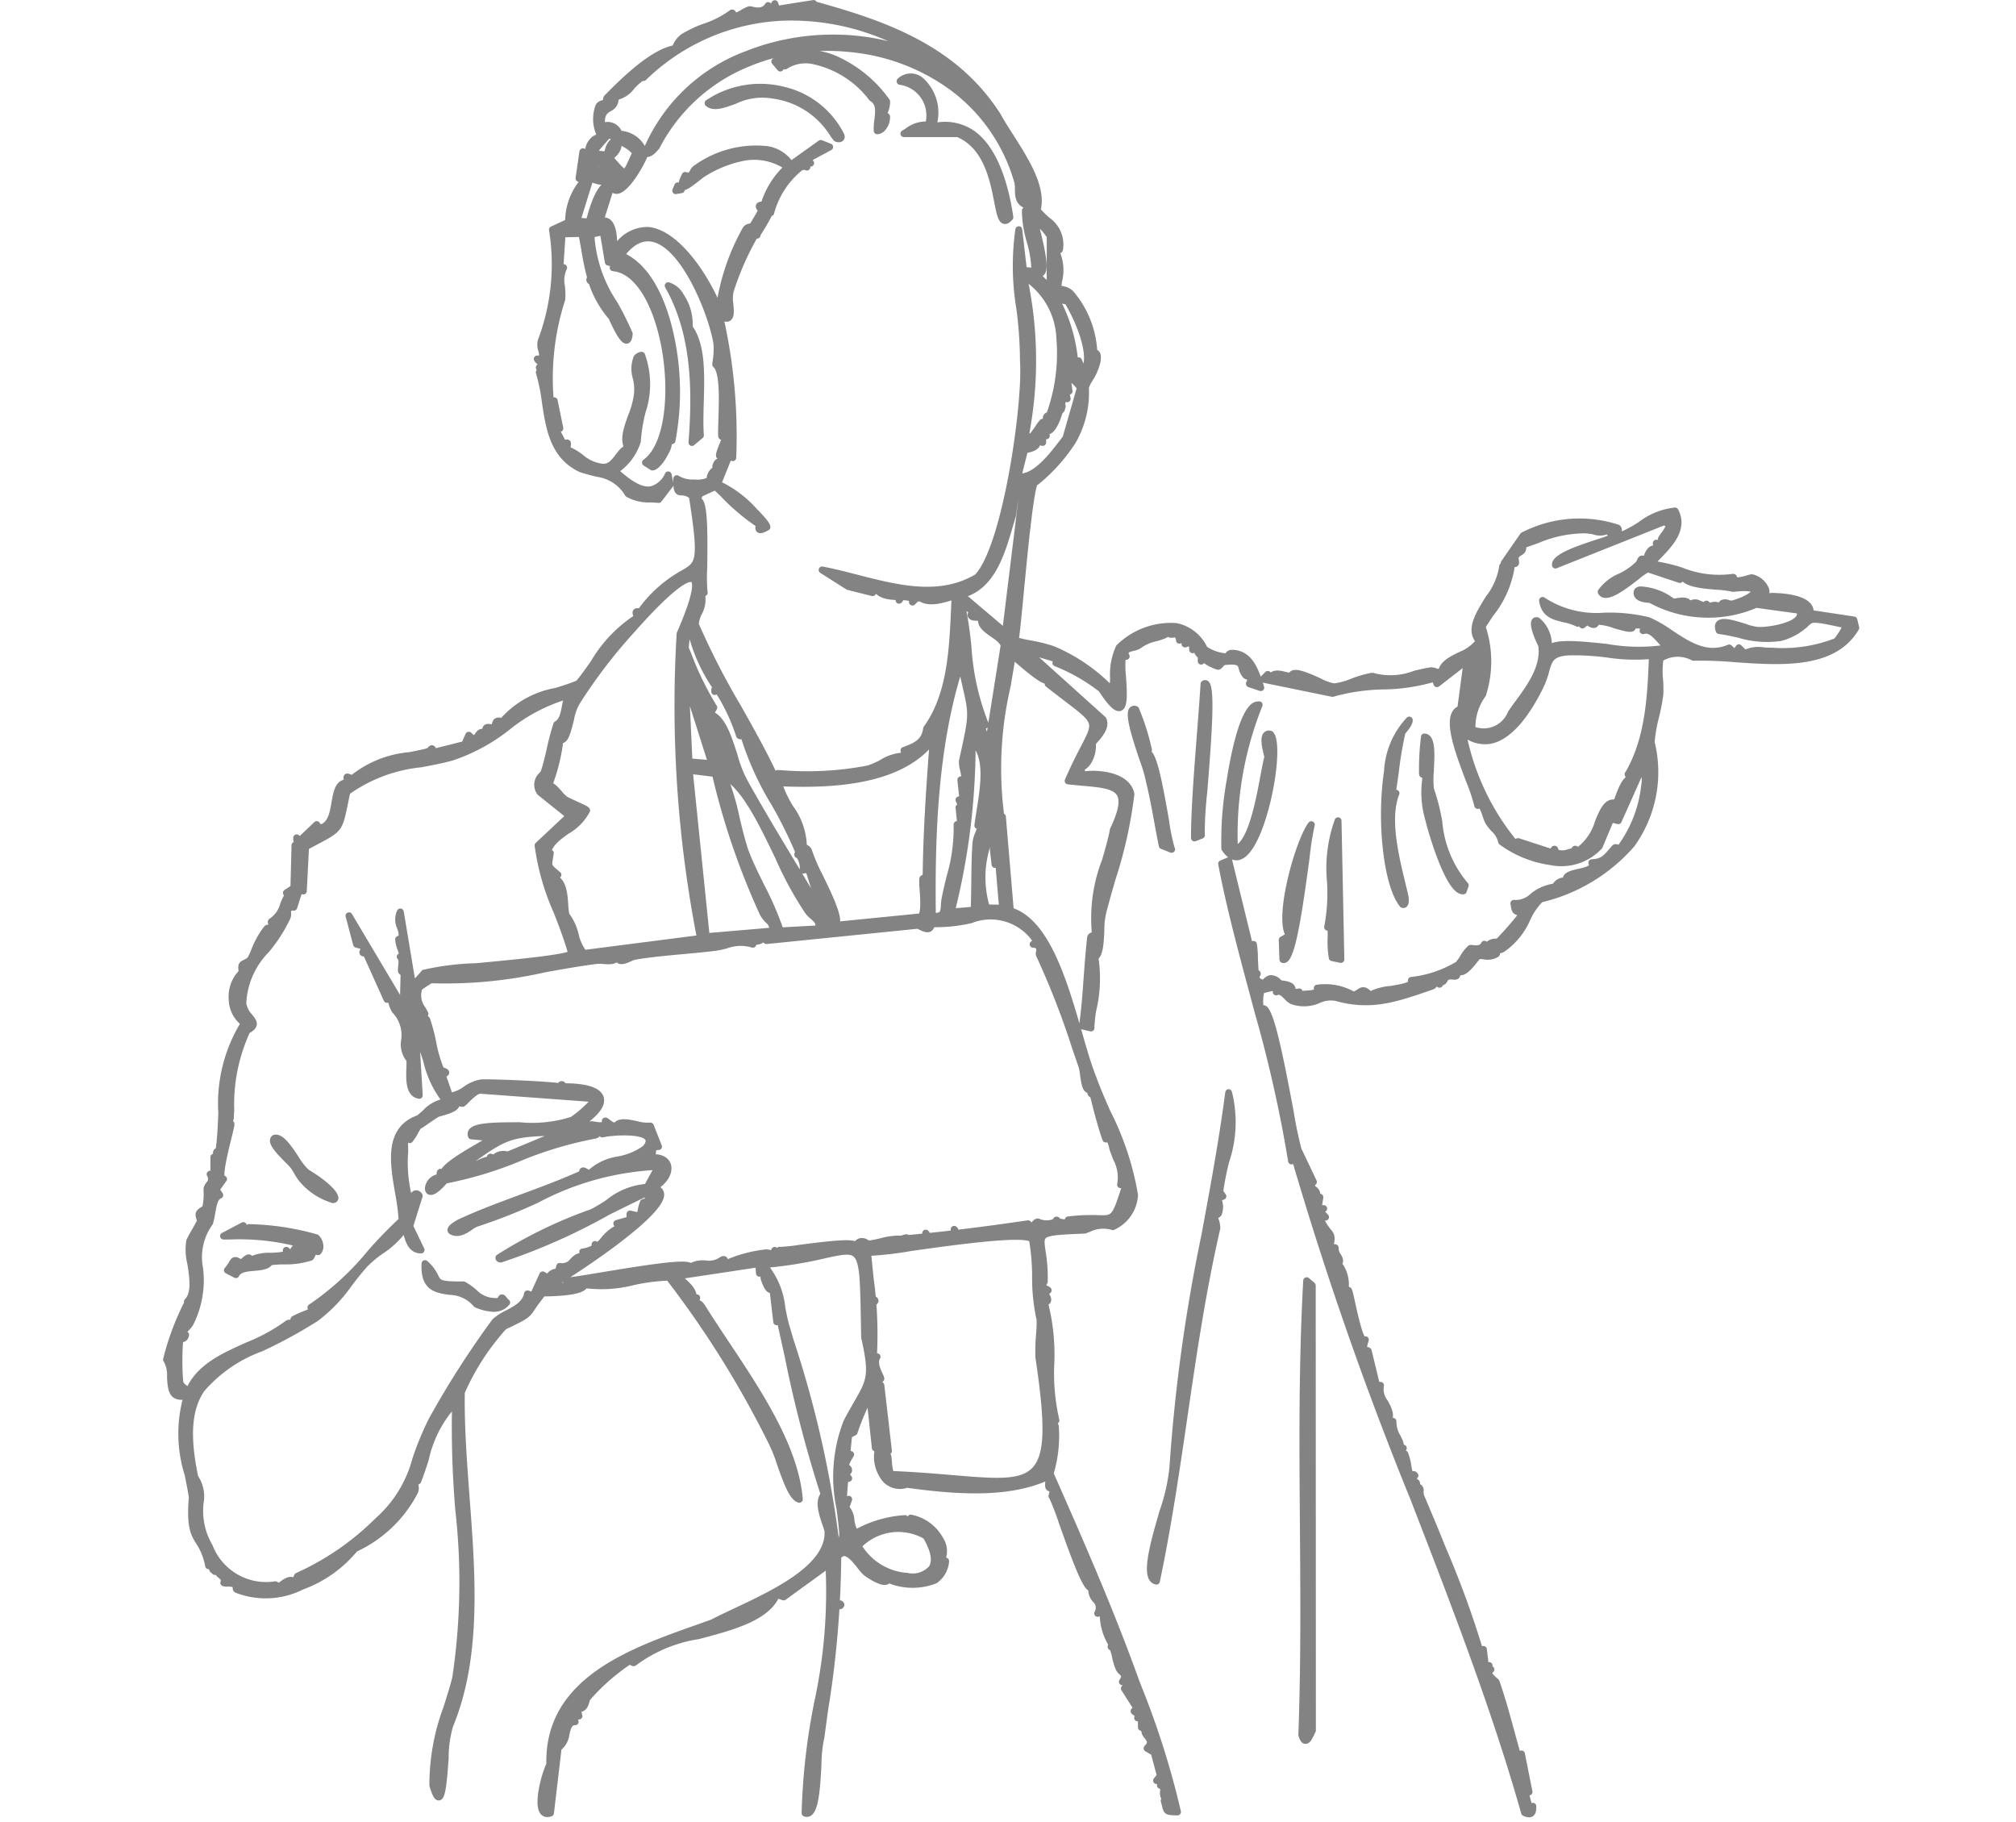 <svg xmlns="http://www.w3.org/2000/svg" width="102" height="92.15" viewBox="0 0 102 92.15">
  <g id="icon" transform="translate(0 0.15)">
    <rect id="長方形_100406" data-name="長方形 100406" width="102" height="92" transform="translate(0 0)" fill="rgba(255,255,255,0)"/>
    <path id="パス_57705" data-name="パス 57705" d="M38.41,62.326v-.1a.025.025,0,0,1,.04-.019c.025.02.047.04.047.067s-.022.047-.047.067a.025.025,0,0,1-.015.005l-.011,0a.025.025,0,0,1-.014-.022M58.746,46.749a.026.026,0,0,0,.008.018c.009.009.019.009.047.008.094,0,.115.011.116.022,0,.059.006.218.008.4a4.946,4.946,0,0,0,.058,1.109.025.025,0,0,0,.014.008l.44.094h.005a.025.025,0,0,0,.025-.025l-.143-7.018a.025.025,0,0,0-.047-.01,7.132,7.132,0,0,0-.387,3.1,8.995,8.995,0,0,1-.142,2.285.028.028,0,0,0,0,.006M6.413,58.818a3.2,3.2,0,0,1,.2.313,2.528,2.528,0,0,0,.343.487h0a3.33,3.33,0,0,0,1.486.938.174.174,0,0,0,.065-.011.1.1,0,0,0,.063-.087c.017-.216-.475-.739-1.446-1.32a3.205,3.205,0,0,1-.555-.711c-.344-.518-.735-1.1-1.071-1.028l-.007,0a.163.163,0,0,0-.082.124c-.029.247.419.7.747,1.026.11.11.2.205.253.265M56.449,47.39l.034.993a.025.025,0,0,0,.015.022.125.125,0,0,0,.052.011.134.134,0,0,0,.065-.018c.4-.223.744-2.561,1.091-5.145a15.612,15.612,0,0,1,.262-1.673l0,0a.025.025,0,0,0-.038-.032l0,0c-.642.838-1.734,4.719-1.122,5.628l-.345.192a.025.025,0,0,0-.013.022M52.375,33.314a.024.024,0,0,0,.015-.005c.025-.02.047-.04.047-.067s-.022-.047-.047-.067a.025.025,0,0,0-.04.019v.1a.025.025,0,0,0,.014.022l.011,0M14.345,65.2a1.792,1.792,0,0,1,1.34.634.025.025,0,0,0,.011.009,2.387,2.387,0,0,0,.869.213.836.836,0,0,0,.69-.306.025.025,0,0,0-.009-.038.418.418,0,0,1-.116-.121c-.051-.067-.1-.126-.144-.113s-.061.059-.076.162a1.475,1.475,0,0,1-1.32-.445,3.365,3.365,0,0,0-.528-.373.034.034,0,0,0-.012,0c-1.21.01-1.256-.082-1.41-.389a2.093,2.093,0,0,0-.52-.684.025.025,0,0,0-.041.017C13.013,65,13.66,65.1,14.345,65.2m7.35-2.279.011,0a.024.024,0,0,0,.015-.005c.025-.02.047-.04.047-.067s-.022-.047-.047-.067a.025.025,0,0,0-.04.019v.1a.025.025,0,0,0,.014.022M6.6,42.35l.011,0a.025.025,0,0,0,.015-.005c.025-.02.047-.04.047-.067s-.022-.047-.047-.067a.025.025,0,0,0-.04.019v.1a.025.025,0,0,0,.014.022M34.124,80.96a.025.025,0,0,0-.04.019v.1a.025.025,0,0,0,.014.022l.011,0a.024.024,0,0,0,.015-.005c.025-.02.047-.04.047-.067s-.022-.047-.047-.067M2.449,79.183a.45.45,0,0,1-.05-.045.025.025,0,0,0-.033,0,.084.084,0,0,0-.041.065c0,.046.044.082.087.116a.365.365,0,0,1,.048.043.025.025,0,0,0,.032,0,.082.082,0,0,0,.043-.063c0-.045-.043-.081-.086-.117m60.684-4.765a.025.025,0,0,0-.015.023v.1a.025.025,0,0,0,.015.023l.009,0a.025.025,0,0,0,.017-.007l.048-.048a.025.025,0,0,0,0-.035l-.048-.048a.025.025,0,0,0-.027-.005M35.854,65.576a.024.024,0,0,0-.026,0,.025.025,0,0,0-.014.022v.1a.025.025,0,0,0,.014.022l.011,0a.024.024,0,0,0,.015-.005c.025-.02.047-.04.047-.067s-.022-.047-.047-.067M64,38.819a4.607,4.607,0,0,0,0,.954,9.878,9.878,0,0,1,.425,1.666,5.638,5.638,0,0,0,1.327,3.176.025.025,0,0,1,.007.022v0l-.1.286a.025.025,0,0,1-.021.017h-.023c-.751,0-1.652-3.19-1.755-3.65a4.758,4.758,0,0,1-.124-2.195s0-.006,0-.006-.044-.015-.068-.019c-.05-.007-.119-.018-.121-.078a13.074,13.074,0,0,1,.1-1.881.025.025,0,0,1,.017-.007.251.251,0,0,1,.184.084c.223.241.183.976.147,1.624m-.183-.03a.033.033,0,0,0-.021.005c-.014.012-.011.053-.008.09,0,.018,0,.036,0,.053h.043V38.79h-.016M62.555,36.9c.005-.009.031-.04.056-.07.117-.141.333-.4.316-.56a.025.025,0,0,0-.038-.018,4.106,4.106,0,0,0-1.113,2.615c-.387,2.554-.019,5.769.772,6.746a.025.025,0,0,0,.01.007.132.132,0,0,0,.05.011.089.089,0,0,0,.061-.024c.1-.091.041-.422.04-.423-.046-.2-.1-.422-.155-.653-.338-1.395-.8-3.3-.3-4.549a.025.025,0,0,0-.023-.034h-.163c.06-.35.11-.721.163-1.113a18.58,18.58,0,0,1,.328-1.935M39.866,62.156l.011,0a.025.025,0,0,0,.015-.005c.025-.02.047-.04.047-.067s-.022-.047-.047-.067a.025.025,0,0,0-.04.019v.1a.025.025,0,0,0,.014.022M26.055,14.811a1.107,1.107,0,0,0-.644-.534.025.025,0,0,0-.025.036c1.4,2.468,1.39,5.388,1.2,7.918a.025.025,0,0,0,.013.024l.011,0a.025.025,0,0,0,.016-.006l.428-.359a.025.025,0,0,0,.009-.021c-.038-.507-.022-1.081-.005-1.688.04-1.424.081-2.9-.563-3.771a2.57,2.57,0,0,0-.441-1.6M54.082,42.778A17.551,17.551,0,0,1,55.33,35.51a.025.025,0,0,0-.02-.033.46.46,0,0,0-.379.176c-.561.595-.935,2.525-1.108,3.622a17.2,17.2,0,0,0-.278,3.491.024.024,0,0,0,0,.01c.193.292.4.44.608.44l.05,0c.476-.052.868-.831,1.114-1.476.664-1.742.981-4.324.584-4.764a.025.025,0,0,0-.012-.007.224.224,0,0,0-.229.037c-.174.168-.041.707.03,1,.016.064.032.131.032.139-.059.206-.124.555-.2.959-.245,1.31-.652,3.493-1.444,3.68m-1.456-8.372a.1.1,0,0,0-.12.018.025.025,0,0,0-.01.018c-.042.71-.11,1.587-.182,2.515-.144,1.856-.308,3.96-.3,5.274a.024.024,0,0,0,.025.024l.009,0,.354-.142a.025.025,0,0,0,.005-.043,20.249,20.249,0,0,1,.129-2.177c.236-2.9.405-5.312.089-5.487M49.183,85.136A42.741,42.741,0,0,1,51.2,91.5a.024.024,0,0,1-.005.021.022.022,0,0,1-.02.009l-.1,0c-.444-.019-.454-.025-.537-.359-.015-.061-.034-.138-.06-.227a.025.025,0,0,1,.024-.031h.114a.441.441,0,0,1-.17-.446c.011-.126.019-.217-.147-.286a.025.025,0,0,1-.012-.035c.037-.066.1-.176.088-.195s-.077-.009-.138-.006l-.118,0a.025.025,0,0,1-.023-.014.024.024,0,0,1,0-.026l.187-.23-.31-1.164-.351-.205a.025.025,0,0,1,0-.039c.257-.243.146-.4.019-.574a.473.473,0,0,1-.1-.563l-.178.119a.025.025,0,0,1-.038-.02l0-.537-.155.08a.025.025,0,0,1-.035-.028.215.215,0,0,0-.12-.271c-.036-.023-.064-.041-.06-.071s.042-.055.165-.1l-.653-1.03a.025.025,0,0,1,0-.03l.249-.254-.333-.043a.025.025,0,0,1-.017-.038c.178-.275.1-.349-.016-.462a.607.607,0,0,1-.178-.25,2.749,2.749,0,0,1-.153-.519,2.837,2.837,0,0,0-.133-.468l-.011,0c-.038-.013-.084-.028-.083-.065s.024-.043.077-.061a2.942,2.942,0,0,1-.478-1.679l-.247.082a.025.025,0,0,1-.03-.034.531.531,0,0,0-.091-.663.781.781,0,0,1-.211-.6.077.077,0,0,1-.031,0c-.259-.015-.811-1.5-1.451-3.3a13.152,13.152,0,0,0-.511-1.335.025.025,0,0,1-.019-.031l.092-.379c-.115.018-.185.009-.226-.028s-.046-.131-.036-.236a.867.867,0,0,0-.011-.31c-2.011.924-4.618.733-7.138.388a1.026,1.026,0,0,1-1.075-.238,1.8,1.8,0,0,1-.366-1.676l-.141.072a.025.025,0,0,1-.036-.019l-.278-2.6c-.057.128-.115.258-.172.384a12.3,12.3,0,0,0-.576,1.428v0h0a1.222,1.222,0,0,1-.272.126l-.092.925.172.042a.025.025,0,0,1,.015.037,2.661,2.661,0,0,0-.282.564l.028.019c.061.04.162.107.155.2,0,.064-.062.123-.174.18l.173.214a.025.025,0,0,1-.013.039l-.182.05-.082,1.089.246-.125a.025.025,0,0,1,.034.03l-.148.413a.994.994,0,0,1,.263.628,1.637,1.637,0,0,0,.207.647,5.846,5.846,0,0,1,2.5-.744c.022,0,.031.024.049.071s.052.13.085.13h0c.016,0,.061-.021.134-.209a.024.024,0,0,1,.025-.016,2.17,2.17,0,0,1,1.5,1.092,1.075,1.075,0,0,1,.11,1l.169.085a.025.025,0,0,1,.013.025,1.312,1.312,0,0,1-.553.983,3.126,3.126,0,0,1-2.387-.043.138.138,0,0,1-.083.1c-.242.1-.9-.329-1.052-.453a2.2,2.2,0,0,1-.264-.3c-.23-.293-.543-.694-.821-.694H34.3a.372.372,0,0,0-.288.2,50.5,50.5,0,0,1-.667,7.75q-.091.664-.18,1.326v.006a7.046,7.046,0,0,0-.154,1.434c-.057,1.042-.123,2.222-.463,2.441a.235.235,0,0,1-.224.017.025.025,0,0,1-.016-.023,32.794,32.794,0,0,1,.634-5.576,26.4,26.4,0,0,0,.573-6.972l-2.254,1.636a.025.025,0,0,1-.023,0l-.333-.117c-.5,1.162-2.261,1.629-3.969,2.08a7.284,7.284,0,0,0-3.248,1.358l-.007.005c-.027.014-.062,0-.109-.03s-.112-.06-.146-.04a10.4,10.4,0,0,0-2.1,1.852.436.436,0,0,0-.045.125c-.047.174-.124.462-.454.418l.088.346a.025.025,0,0,1-.024.031h-.255l.087.255a.025.025,0,0,1,0,.023.024.024,0,0,1-.021.01c-.289-.008-.358.266-.438.583a1.063,1.063,0,0,1-.4.729l-.387,3.283a.024.024,0,0,1-.016.02.514.514,0,0,1-.169.033.274.274,0,0,1-.221-.1c-.353-.425.127-2.064.323-2.414-.111-4.228,4.1-5.718,7.483-6.915.263-.093.52-.184.77-.275.33-.174.738-.366,1.169-.569,2.009-.945,4.759-2.24,4.65-4.051a3.227,3.227,0,0,0-.109-.35c-.16-.463-.4-1.159-.083-1.491a63.037,63.037,0,0,1-1.827-7.021c-.126-.571-.256-1.162-.386-1.735l-.158.039a.025.025,0,0,1-.03-.021l-.19-1.636a.125.125,0,0,1-.1.03c-.144-.024-.255-.325-.329-.524l-.012-.031a.27.27,0,0,1,.02-.208c.01-.023.021-.052.016-.059s-.06-.024-.245-.006A.025.025,0,0,1,30,64.25l-.036-.446-4.026.606a3.46,3.46,0,0,0,.263.263c.269.251.548.511.493.878l.146-.075a.025.025,0,0,1,.034.032c-.032.073-.068.162-.055.192.006.013.023.02.056.033a.465.465,0,0,1,.241.184c.374.6.793,1.234,1.238,1.9,1.642,2.463,3.5,5.254,3.713,7.871a.025.025,0,0,1-.03.026c-.366-.086-.679-.974-.982-1.832a7.483,7.483,0,0,0-.479-1.177,50.011,50.011,0,0,0-5.147-8.227,9.982,9.982,0,0,0-1.768.226,6.432,6.432,0,0,1-2.46.155c-.091.265-.806.406-2.127.421a8.85,8.85,0,0,0-.539.724c-.273.4-.278.411-1.427.964a12.184,12.184,0,0,0-2.141,3.306c-.029,1.712.109,3.546.242,5.32.3,3.97.606,8.076-.832,11.546v0l0,.005h0l0,0h0a5.784,5.784,0,0,0-.228,1.656c-.089,1.215-.157,1.954-.345,1.974-.067.007-.166-.056-.329-.614a.022.022,0,0,1,0-.006,11.15,11.15,0,0,1,.714-3.929c.148-.468.3-.951.438-1.474a32.544,32.544,0,0,0,.16-8.516,49.989,49.989,0,0,1-.163-5.4,5.954,5.954,0,0,0-1.476,2.821c-.129.4-.252.781-.391,1.121a.025.025,0,0,1-.029.015c-.08-.02-.11-.011-.121,0s-.008.09.008.163a.564.564,0,0,1,0,.332,6.454,6.454,0,0,1-3.047,2.92,6.268,6.268,0,0,1-2.693,1.907,4.071,4.071,0,0,1-3.3.163c-.071-.039-.056-.114-.044-.168s.013-.071,0-.081a.993.993,0,0,0-.429-.071.531.531,0,0,1-.192-.021.025.025,0,0,1-.011-.031c.066-.171-.017-.246-.132-.35a.623.623,0,0,1-.258-.569l-.349.088a.025.025,0,0,1-.03-.019,3.175,3.175,0,0,0-.475-1.2c-.264-.427-.472-.764-.351-2.279-.056-.371-.133-.747-.214-1.145a6.855,6.855,0,0,1-.041-3.988.625.625,0,0,1-.556,0C.244,70.3.22,69.887.2,69.491a1.552,1.552,0,0,0-.19-.853A.025.025,0,0,1,0,68.625a13.287,13.287,0,0,1,1.06-2.847c.005-.012.015-.015.036-.022a.333.333,0,0,0,.044-.017.286.286,0,0,0-.064-.023.025.025,0,0,1-.011-.041c.4-.4.273-1.209.161-1.921a2.844,2.844,0,0,1-.051-1.132,4.7,4.7,0,0,1,.243-.452c.13-.231.277-.491.31-.574-.15-.366-.1-.416.175-.586l.077-.048a3.322,3.322,0,0,0,.071-.856,1.249,1.249,0,0,1,0-.141.524.524,0,0,1,.1-.194.4.4,0,0,0,.058-.511.025.025,0,0,1,.032-.034l.155.08,0-.922a.025.025,0,0,1,.032-.023l.215.071c-.1-.139-.132-.234-.113-.3a.135.135,0,0,1,.1-.082.116.116,0,0,0,.029-.013c.084-.61.111-1.26.137-1.887A7.715,7.715,0,0,1,3.933,51.61a1.554,1.554,0,0,1-.61-1.2,1.742,1.742,0,0,1,.507-1.388c-.051-.352-.029-.384.147-.471a1.7,1.7,0,0,0,.259-.151,3.7,3.7,0,0,0,.214-.445A4.311,4.311,0,0,1,5.1,46.791a.024.024,0,0,1,.012-.006c.2-.033.252-.072.264-.1s-.011-.056-.034-.09-.06-.089-.033-.136a.025.025,0,0,1,.011-.01,1.461,1.461,0,0,0,.6-.838,2.328,2.328,0,0,1,.373-.671,1.522,1.522,0,0,1-.137.07c-.025.012-.047.022-.059.029A.025.025,0,0,1,6.071,45l.286-.192a.025.025,0,0,1,.038.022.069.069,0,0,1-.006.023q.026-.02.054-.038L6.5,42.609a.024.024,0,0,1,.008-.017l1.1-1.049a.025.025,0,0,1,.019-.007.025.025,0,0,1,.018.01l.132.175c.547-.121.648-.708.747-1.275.09-.52.175-1.011.621-1.026a.913.913,0,0,0-.008-.118c-.01-.094-.014-.144.008-.165s.09,0,.163.034a.361.361,0,0,0,.115.044,5.335,5.335,0,0,1,2.906-1.17c.315-.062.612-.12.888-.19a.318.318,0,0,0,.161-.108c.03-.033.054-.059.086-.05s.055.051.087.178l1.539-.386.205-.459a.024.024,0,0,1,.018-.014.025.025,0,0,1,.022.007c.116.115.2.168.27.162s.108-.07.154-.137c.077-.112.171-.249.394-.145-.01-.142,0-.214.039-.252s.1-.035.189-.027a1.183,1.183,0,0,0,.248,0c0-.157.03-.256.091-.3a.246.246,0,0,1,.224-.006.245.245,0,0,0,.065.014,4.661,4.661,0,0,1,2.7-1.533,11.511,11.511,0,0,0,1.15-.393c.253-.306.5-.655.763-1.026a6.871,6.871,0,0,1,2.214-2.316c-.077-.142-.1-.223-.069-.267s.084-.037.139-.032.09.007.107-.014a6.547,6.547,0,0,1,2.134-1.906c.826-.476.975-.561.458-3.89a.777.777,0,0,0-.506-.194c-.221-.012-.29-.047-.282-.7a.025.025,0,0,1,.043-.016,1.467,1.467,0,0,0,.859.207,1.462,1.462,0,0,0,.728-.1.343.343,0,0,0,.059-.143.606.606,0,0,1,.428-.486l-.132-.064a.025.025,0,0,1-.013-.03c.045-.139.092-.212.15-.229a.14.14,0,0,1,.126.046l.02.016c.032-.053.125-.35.072-.4-.013-.014-.056,0-.136.066a.025.025,0,0,1-.038-.008c-.031-.066.034-.244.145-.529a2.42,2.42,0,0,0,.135-.4.327.327,0,0,0-.06-.016c-.055-.012-.117-.025-.115-.072-.011-.207,0-.519.011-.882.032-1.014.076-2.4-.3-2.712a.024.024,0,0,1-.009-.016,1.131,1.131,0,0,1,.016-.167,3.748,3.748,0,0,0,.038-.92c-.224-1.4-1.573-4.873-3.171-5.264-.57-.139-1.118.134-1.629.812,1.578.679,2.254,2.878,2.517,4.134a13.292,13.292,0,0,1,.063,5.256.025.025,0,0,1-.03.018l-.137-.037a1.149,1.149,0,0,1-.156.583c-.189.385-.5.793-.693.786a.025.025,0,0,1-.013,0l-.352-.225a.025.025,0,0,1,0-.041c1.3-.928,1.451-4.209.777-6.69-.514-1.892-1.389-3.03-2.4-3.122a.025.025,0,0,1-.015-.042l.159-.158-.392-.084a.025.025,0,0,1-.019-.02L22.1,11.6l-.578.118A6.951,6.951,0,0,0,22.7,15.208a15.5,15.5,0,0,1,.76,1.521.025.025,0,0,1,0,.011c-.017.216-.065.327-.146.342-.157.028-.4-.335-.763-1.139l-.019-.043A5.128,5.128,0,0,1,21.49,14v.057a.025.025,0,0,1-.048.008.08.08,0,0,0-.01-.018c-.018-.027-.033-.059.017-.1a.025.025,0,0,1,.022-.006,13.887,13.887,0,0,1-.305-1.439c-.046-.261-.094-.531-.152-.821l-.951.022-.11,1.7.159-.039a.025.025,0,0,1,.027.037,1.477,1.477,0,0,0-.106.93,3.422,3.422,0,0,1,.017.649v.005a12.973,12.973,0,0,0-.579,5.155l.161-.044a.025.025,0,0,1,.031.019l.287,1.4a.025.025,0,0,1-.013.027l-.165.081.359.677c.1-.066.151-.083.183-.063s.028.073.019.137a.367.367,0,0,0,.013.214,2.77,2.77,0,0,1,.648.382,1.986,1.986,0,0,0,1.108.489c.354.021.564-.257.767-.524.15-.2.292-.385.48-.425-.254-.419-.043-1,.18-1.624a4.388,4.388,0,0,0,.3-1.113,2.49,2.49,0,0,0-.056-.782,1.6,1.6,0,0,1,.024-1.046.381.381,0,0,1,.263-.15.025.025,0,0,1,.026.015,4.359,4.359,0,0,1,.025,2.879,8.849,8.849,0,0,0-.24,1.48.027.027,0,0,1,0,.006A2.765,2.765,0,0,1,22.837,23.6v.16c.535.459,1.151.936,1.71.836a1.273,1.273,0,0,0,.838-.738.025.025,0,0,1,.046.007l.1.481a.025.025,0,0,1,0,.02l-.586.763a.024.024,0,0,1-.022.01c-.137-.014-.274-.02-.406-.025a2.154,2.154,0,0,1-1.149-.266l-.006-.005a2.106,2.106,0,0,0-1.5-1.017,8.192,8.192,0,0,1-.894-.245c-1.383-.662-1.6-2.051-1.8-3.393a9.767,9.767,0,0,0-.306-1.5.025.025,0,0,1,.03-.031.166.166,0,0,0,.164-.04.066.066,0,0,0,.017-.067c-.008-.02-.042-.07-.191-.086a.025.025,0,0,1-.013-.043c.04-.033.163-.135.159-.176,0-.016-.032-.032-.066-.05a.406.406,0,0,1-.2-.177.024.024,0,0,1,0-.025.026.026,0,0,1,.022-.011.248.248,0,0,0,.21-.055c.059-.071.025-.213-.011-.364a.836.836,0,0,1-.029-.461,10.952,10.952,0,0,0,.573-5.632.025.025,0,0,1,.007-.02l.007-.005.8-.371a3.192,3.192,0,0,1,.79-2.1l-.243-.08a.025.025,0,0,1-.017-.027l.194-1.345a.025.025,0,0,1,.032-.02l.251.084a.865.865,0,0,1,.261-.656.521.521,0,0,1,.384-.156,1.871,1.871,0,0,1-.116-1.559.331.331,0,0,1,.412-.125c.005-.007,0-.021-.011-.063a.249.249,0,0,1,.029-.26c.738-.744,2.269-2.288,3.434-2.484,0-.008.014-.031.024-.053a1.159,1.159,0,0,1,.411-.537,5.919,5.919,0,0,1,1.081-.507,4.968,4.968,0,0,0,1.365-.7.024.024,0,0,1,.013-.006c.059-.008.07.064.079.123a.213.213,0,0,0,.018.071,1.715,1.715,0,0,0,.45-.2,1.86,1.86,0,0,1,.335-.161.3.3,0,0,1,.107.016c.2.046.608.142.82-.214a.025.025,0,0,1,.038,0l.167.166.13-.257a.025.025,0,0,1,.045,0l.089.269L32.759,0a.024.024,0,0,1,.021.007.025.025,0,0,1,.007.021l-.036.211L32.89.1a.024.024,0,0,1,.024-.006c3.451.961,7,2.185,9.18,5.6.169.311.391.657.625,1.024C43.506,7.953,44.4,9.35,44.1,10.484a5.163,5.163,0,0,0,.507.5,1.5,1.5,0,0,1,.626,1.473c0,.056-.069.073-.128.088a.345.345,0,0,0-.059.018,2.255,2.255,0,0,1,.137,1.518c-.017.138-.032.268-.04.383a.824.824,0,0,1,.647.218,4.938,4.938,0,0,1,1.178,2.972.111.111,0,0,0,.028.011c.1.029.193.091.138.458a2.89,2.89,0,0,1-.392.915,1.959,1.959,0,0,0-.2.4,4.953,4.953,0,0,1-.649,2.732,8.834,8.834,0,0,1-1.848,2.063.024.024,0,0,1-.019.006.025.025,0,0,1-.017-.01c-.007-.009-.012-.011-.012-.011-.051.014-.168.286-.369,1.952q-.019.155-.038.319l0,0a.025.025,0,0,1,0,.035l-.007.007c-.12,1.049-.24,2.3-.338,3.323-.16,1.675-.219,2.242-.263,2.369a6.861,6.861,0,0,0,.711.164,7.9,7.9,0,0,1,1.186.293,8.95,8.95,0,0,1,3,2.075c.02-.169.028-.377.037-.6a3.3,3.3,0,0,1,.289-1.568l0,0a3.766,3.766,0,0,1,2.9-1.071,2.034,2.034,0,0,1,1.447,1.152,2.169,2.169,0,0,0,1.146.382h.009l.009-.027c.02-.058.056-.165.272-.153.86.05,1.139.893,1.364,1.571.021.062.041.123.061.183a.025.025,0,0,1-.031.031l-.576-.193a.025.025,0,0,1-.015-.032c.028-.069.111-.281.077-.332-.011-.017-.043-.017-.08-.017a.226.226,0,0,1-.193-.071.95.95,0,0,1-.174-.366c-.07-.242-.113-.387-.886-.3-.057.006-.114.071-.165.128s-.092.1-.139.108h0A2.129,2.129,0,0,1,52.21,32.9a.272.272,0,0,1-.032-.237l-.227.077a.025.025,0,0,1-.033-.023c0-.184-.023-.273-.073-.306s-.133-.02-.279.038a.025.025,0,0,1-.033-.02l-.044-.34-.2.164a.025.025,0,0,1-.04-.016.4.4,0,0,0-.107-.267.23.23,0,0,0-.178-.018.363.363,0,0,1-.163,0c-.024-.008-.027-.035-.031-.081s-.008-.1-.027-.105a.027.027,0,0,0-.021,0c.008.183-.294.271-.642.373a2.189,2.189,0,0,0-.866.387l0,0a1.1,1.1,0,0,1-.284.1c-.156.039-.317.078-.363.18a.274.274,0,0,0,.035.235.025.025,0,0,1-.028.035l-.163-.044a5.314,5.314,0,0,0,.011,1.068c.047.728.1,1.481-.159,1.565-.186.062-.487-.239-.947-.945a9.427,9.427,0,0,0-2.3-1.315A.025.025,0,0,1,45,33.391a.024.024,0,0,1,0-.019l.083-.162-1.5-.442,3.843,3.46a.024.024,0,0,1,.006.008c.175.374-.181.785-.394,1.03a1.23,1.23,0,0,0-.145.185c.054.427-.168,1.121-.591,1.243.009.03.022.081.043.167l.042.169c.776-.13,2.265.024,2.457.983a.024.024,0,0,1,0,.006,22.469,22.469,0,0,1-.963,4.321c-.156.542-.3,1.054-.422,1.514a3.757,3.757,0,0,0-.134,1.061c-.027.6-.056,1.214-.308,1.37l.007.006a6.91,6.91,0,0,1-.113,2.677,7.277,7.277,0,0,0-.091.869.024.024,0,0,1,0,.026.025.025,0,0,1-.025.009l-.432-.1a.025.025,0,0,1-.019-.027c.116-.8.179-1.674.24-2.518.048-.656.1-1.335.17-1.958.017-.087.129-.119.2-.139L47,47.114a8.037,8.037,0,0,1,.507-3.737c.161-.562.314-1.093.4-1.556a.023.023,0,0,1,0-.006c.426-.889.535-1.461.342-1.8-.241-.424-.956-.487-1.86-.567-.239-.021-.487-.043-.748-.073a.025.025,0,0,1-.02-.034c.318-.739.6-1.284.809-1.683.672-1.292.672-1.292-.876-2.472-.27-.206-.577-.44-.937-.724a.024.024,0,0,1-.009-.022.025.025,0,0,1,0-.009l.061-.119c-.25.051-.835-.424-1.466-.961-.161-.137-.3-.258-.373-.305-.074.5-.161,1.005-.245,1.5a18.348,18.348,0,0,0-.335,6.483c.013.069.007.11-.02.131s-.094,0-.14-.021l-.026-.012a.091.091,0,0,0,.044.053.249.249,0,0,0,.174-.02c.029-.011.048-.018.061,0a.024.024,0,0,1,0,.012l.4,4.734c1.831.564,2.732,3.688,3.456,6.2.244.846.474,1.646.71,2.231.167.477.435,1.1.719,1.749a14.618,14.618,0,0,1,1.4,4.213.024.024,0,0,1,0,.005,1.9,1.9,0,0,1-1.116,1.618.025.025,0,0,1-.017,0,1.653,1.653,0,0,0-1.206.1l-.218.079h-.007c-1.347.053-1.9.083-2.082.3-.118.142-.084.374-.028.757a8.239,8.239,0,0,1,.106,1.518.025.025,0,0,1,0,.01,1.894,1.894,0,0,1-.153.269l0,.007a.709.709,0,0,1,.34.134.025.025,0,0,1,.01.028.024.024,0,0,1-.009.013l-.173.129c.132.174.183.3.154.38a.179.179,0,0,1-.146.1l-.012,0a10.516,10.516,0,0,1,.32,3.114,10.566,10.566,0,0,0,.257,2.832.025.025,0,0,1-.018.031c-.154.038-.167.062-.168.067s.03.037.05.054a.241.241,0,0,1,.11.168,6.643,6.643,0,0,1-.266,2.378l.166.377c1.343,3.049,2.866,6.5,4.185,10.171ZM47.929,83.13v.027a.2.2,0,0,0,.033-.014.251.251,0,0,0-.033-.014m-8.5-79.592a.146.146,0,0,0-.021-.052,1.848,1.848,0,0,0-.752-.548ZM36.576,73.245a.025.025,0,0,1-.019.027c-.137.03-.155.049-.158.054a.2.2,0,0,0,.039.042.3.3,0,0,1,.111.172c.014.092.023.187.031.279a2.452,2.452,0,0,0,.1.588c1.176.047,2.191.132,3.086.208,2.189.184,3.51.3,4.181-.42s.713-2.194.19-5.681v0a9.973,9.973,0,0,1,.034-1.175,6.866,6.866,0,0,0,.028-.727,9.616,9.616,0,0,1-.229-2.2,10.906,10.906,0,0,0-.138-1.732.025.025,0,0,1,0-.015.089.089,0,0,0-.006-.1c-.3-.4-3.806.091-6.126.414a17.467,17.467,0,0,1-2.174.252c.037.437.084.882.129,1.313a20.4,20.4,0,0,1,.159,3.956l.155-.042a.025.025,0,0,1,.027.037c-.174.265.013.667.125.907a.712.712,0,0,1,.072.184c0,.018-.013.031-.04.057a.444.444,0,0,0-.161.422l.158-.159a.025.025,0,0,1,.042.015Zm-2.158-1.462c.2-.387.378-.69.531-.957.651-1.132.806-1.4.372-3.327a.027.027,0,0,1,0,0q-.008-.405-.014-.764c-.039-2.225-.055-3.146-.437-3.447-.275-.217-.764-.109-1.574.07a21.224,21.224,0,0,1-3.027.484,3.962,3.962,0,0,1,.917,2.181c.06.308.122.627.213.934l.218.743A53.6,53.6,0,0,1,33.94,78.071c.135,0,.228-.208.274-.607v-.007c-.03-.436-.085-.871-.138-1.291a7.7,7.7,0,0,1,.342-4.382m-6.09-8.038A6.871,6.871,0,0,1,30.34,63.2a.583.583,0,0,1,.226.033c.076.021.147.041.179.014s.031-.068.023-.144a.025.025,0,0,1,.035-.025.257.257,0,0,1,.134.174h0c.019-.033.051-.1.085-.17a.025.025,0,0,1,.037-.009,9.035,9.035,0,0,0,1.023-.108c1.458-.189,2.676-.33,2.813-.137h0a.444.444,0,0,1,.244-.2.407.407,0,0,1,.313.082.255.255,0,0,0,.094.044,5.457,5.457,0,0,0,.618-.117,3.512,3.512,0,0,1,1.065-.135l.034-.012c.164-.062.211-.069.229-.039a.033.033,0,0,1,0,.028c1.852-.171,3.859-.417,6.123-.75a.025.025,0,0,1,.028.03l-.04.176c.131.052.211-.043.294-.144.063-.076.123-.148.205-.154a.117.117,0,0,1,.056.018A1.091,1.091,0,0,0,45,61.635c0-.072.031-.088.049-.092.034-.006.066.026.09.088l.524.087-.041-.152a.025.025,0,0,1,.021-.031,9.021,9.021,0,0,1,1.5-.067c.847.021.848.021,1.405-1.707L48.3,59.8a.025.025,0,0,1-.028-.032,2.01,2.01,0,0,0-.208-1.314c-.042-.108-.085-.219-.124-.329a1.475,1.475,0,0,1-.081-.262c-.064-.26-.116-.415-.305-.371a.025.025,0,0,1-.029-.016c-.267-.746-.547-1.887-.626-2.219a.1.1,0,0,1-.022-.009c-.058-.027-.169-.08-.1-.307a.141.141,0,0,1-.124.039c-.157-.038-.213-.444-.263-.8a2.634,2.634,0,0,0-.068-.38q-.164-.47-.326-.946a40.879,40.879,0,0,0-1.83-4.7.277.277,0,0,1,0-.146.35.35,0,0,0-.031-.27.368.368,0,0,0-.266-.1.025.025,0,0,1-.013-.044l.171-.127A2.745,2.745,0,0,0,40.718,46.4a7.788,7.788,0,0,1-1.879.2.266.266,0,0,0-.123.128c-.086.147-.174.217-.664-.051l-7.673.776a.024.024,0,0,1-.026-.017c-.023-.074-.046-.115-.067-.122s-.058.019-.1.048a.528.528,0,0,1-.51.1l.039.145a.025.025,0,0,1-.033.029,2.126,2.126,0,0,0-1.355.047,4.215,4.215,0,0,1-.512.11c-.572.071-1.144.124-1.7.174-.8.073-1.549.142-2.285.261a1.092,1.092,0,0,0-.374.117c-.188.082-.383.168-.519.1a.267.267,0,0,1-.123-.152c-.09.213-.411.19-.7.17a1.748,1.748,0,0,0-.362,0c-.878.112-1.763.273-2.618.428a22.741,22.741,0,0,1-5.744.545l-.555.362a1.118,1.118,0,0,0,.15,1.075c.041.072.087.154.137.249a.025.025,0,0,1,0,.021.025.025,0,0,1-.016.014c-.146.039-.166.061-.169.066a.4.4,0,0,0,.081.047c.075.038.168.086.2.166a9.15,9.15,0,0,1,.305,1.157,6.7,6.7,0,0,0,.387,1.34c.011.025.08.053.13.073.079.032.141.057.138.1s-.034.066-.181.109l.371,1.065a1.87,1.87,0,0,0,.78-.336,1.94,1.94,0,0,1,.786-.341c.325-.04,3.584.1,3.978.193.034-.073.069-.108.108-.109h0c.053,0,.085.065.1.1l0,.008h.014c1.123,0,1.768.209,1.87.607.112.439-.5,1.056-1.633,1.667.146-.039.307-.1.465-.158a2.622,2.622,0,0,1,.681-.194,1.35,1.35,0,0,1,.181.022c.166.026.373.059.46-.024a.18.18,0,0,0,.041-.159.024.024,0,0,1,.01-.022c.023-.017.046,0,.145.072a1.041,1.041,0,0,0,.385.21c.169-.3.624-.2,1.064-.107a2.149,2.149,0,0,0,.7.078.025.025,0,0,1,.027.015l.41,1.037a.025.025,0,0,1,0,.025.024.024,0,0,1-.024.008c-.11-.021-.238.069-.353.192a.077.077,0,0,1,.072.037.076.076,0,0,1-.014.085.085.085,0,0,1-.062.03.088.088,0,0,1-.066.089.025.025,0,0,1-.02,0,.15.15,0,0,1-.057-.057,2.071,2.071,0,0,0-.122.192c.625-.153.967.041,1.079.279.131.276.019.729-.523,1.12l.009.152a.3.3,0,0,1,.194.276c.025,1.068-4.718,4.132-5.524,4.587l.744.04-.044-.254a.025.025,0,0,1,.04-.023c.077.023.888-.111,1.747-.254,2.346-.389,4.3-.693,4.5-.47a.08.08,0,0,1,.012.018,1.31,1.31,0,0,1,.776-.151,1.121,1.121,0,0,0,.823-.2.025.025,0,0,1,.01-.006c.039-.014.093-.029.124,0s.017.085,0,.137a.2.2,0,0,0-.012.075h0s.016,0,.072-.021M6.647,79.556A13.753,13.753,0,0,0,10.7,76.765a6.277,6.277,0,0,0,1.912-3.1,15,15,0,0,1,.829-2,45.985,45.985,0,0,1,3.194-4.985,2.853,2.853,0,0,1,.638-.41c.442-.234.9-.476.992-.975a.025.025,0,0,1,.032-.019l.266.089.474-1.035a.025.025,0,0,1,.016-.013.025.025,0,0,1,.02,0l.257.171a.516.516,0,0,1,.3-.29.239.239,0,0,1,.182,0l.084-.294a.025.025,0,0,1,.029-.017.666.666,0,0,0,.653-.264c.156-.154.3-.3.554-.2l-.078-.234a.025.025,0,0,1,.022-.032,1.59,1.59,0,0,0,1.086-.64,2.208,2.208,0,0,1,.867-.64l-.232-.115a.025.025,0,0,1,0-.046l.654-.187v-.271a.025.025,0,0,1,.031-.024c.258.067.4.094.457.058.04-.026.052-.088.071-.191a2.124,2.124,0,0,1,.117-.428.024.024,0,0,1,.014-.014,1.129,1.129,0,0,1,.212-.058c.152-.03.239-.047.251-.268l-.208.079a.025.025,0,0,1-.033-.028l.044-.2c-.17.047-1.043.48-2.044.977a30.785,30.785,0,0,1-5.42,2.4.167.167,0,0,1-.093-.021.075.075,0,0,1-.032-.073.024.024,0,0,1,.011-.018,23.186,23.186,0,0,1,4.714-2.288,7.914,7.914,0,0,0,.818-.484,3.5,3.5,0,0,1,1.965-.794l.551-1.007a14.359,14.359,0,0,0-6.113,1.675,28.2,28.2,0,0,1-3.09,1.215,1.493,1.493,0,0,0-.256.153c-.272.185-.645.437-.992.22l-.005,0a.1.1,0,0,1-.027-.086c.018-.117.222-.25.4-.353l.03-.018c1.031-.478,2.116-.879,3.165-1.267.973-.36,1.979-.732,2.958-1.169a.14.14,0,0,0,.1-.123c.006-.028.011-.057.039-.068s.091,0,.323.156a2.735,2.735,0,0,1,1.48-.716,3.264,3.264,0,0,0,1.35-.566c.17-.2.218-.373.139-.5-.258-.414-1.839-.305-2.294-.195a.025.025,0,0,1-.03-.019c-.028-.139-.052-.152-.057-.153s-.052.042-.077.073a.4.4,0,0,1-.208.16,19.412,19.412,0,0,0-3.848,1.15,19.44,19.44,0,0,1-3.744,1.128c-.366.433-.648.631-.793.556-.07-.036-.094-.131-.063-.255a.636.636,0,0,1,.571-.487.923.923,0,0,0,.008-.157c0-.05,0-.081.024-.1s.063,0,.156.052c.019-.313.975-.89,1.96-1.457.227-.131.416-.24.51-.3l-1.041-.092a.025.025,0,0,1-.021-.016.239.239,0,0,1,.016-.234c.212-.311,1.295-.313,2.441-.315a6.7,6.7,0,0,0,2.662-.281,6.219,6.219,0,0,0,1.03-.9l-.1-.152-5.549-.409c-.2-.045-.563.321-.759.517a.827.827,0,0,1-.156.141.252.252,0,0,1-.16-.034.469.469,0,0,0-.177-.048.172.172,0,0,1,.022.146c-.063.2-.5.323-.794.406a1.722,1.722,0,0,0-.195.061c-.159.1-.308.2-.452.3s-.314.222-.492.328c-.012.011-.071.116-.123.208a2.642,2.642,0,0,1-.3.47.025.025,0,0,1-.029,0l-.236-.156c.014.114.017.361.022.753a7.062,7.062,0,0,0,.26,2.523.065.065,0,0,0,.039.014c0-.154.083-.394.214-.439.052-.018.132-.013.218.112a.025.025,0,0,1,0,.021l-.479,1.525.573,1.194a.025.025,0,0,1-.022.035H12.9c-.513,0-.65-.512-.76-.924-.018-.068-.036-.133-.054-.193a4.422,4.422,0,0,1-1.217,1.164,5.578,5.578,0,0,0-.785.656c-.3.334-.55.655-.788.965A7.9,7.9,0,0,1,7.6,66.543a24.624,24.624,0,0,1-2.789,1.522,7.169,7.169,0,0,0-3,2.069c-.667.982-.768,2.351-.329,4.44a1.746,1.746,0,0,1,.269,1.3,3.543,3.543,0,0,0,.465,2.2,3.052,3.052,0,0,0,3.312,1.917h.008c.093.015.086.13.083.186.024-.017.061-.048.094-.076.169-.141.452-.377.654-.331a.219.219,0,0,1,.136.1l.12-.292a.024.024,0,0,1,.015-.014M.729,67.588H.722a13.6,13.6,0,0,0,0,2.188.532.532,0,0,0,.2.253.862.862,0,0,1,.2.217c.5-1.236,1.767-1.8,2.994-2.349a9.253,9.253,0,0,0,2.044-1.121c.084-.049.2,0,.267.033l.011,0c0-.013,0-.03,0-.044-.007-.082-.015-.175.033-.206a5.93,5.93,0,0,1,.61-.271c.133-.054.269-.11.314-.133l-.028-.048c-.056-.094-.071-.122-.046-.141a14.084,14.084,0,0,0,2.989-2.732,21.822,21.822,0,0,1,1.609-1.661,10.683,10.683,0,0,0-.181-1.393c-.26-1.508-.554-3.218,1.04-3.773.1-.078.2-.167.312-.262a1.771,1.771,0,0,1,1.06-.58,5.109,5.109,0,0,1-.992-2.083c-.089-.27-.165-.5-.231-.666-.073-.224-.175-.574-.214-.727a1.015,1.015,0,0,1-.013-.269.694.694,0,0,0-.1-.494l.238,3.928a.025.025,0,0,1-.028.026c-.545-.083-.518-.838-.5-1.39a3.336,3.336,0,0,0,0-.432,1.214,1.214,0,0,1-.262-1,1.792,1.792,0,0,0-.485-1.493,1.411,1.411,0,0,1-.146-.345c-.039-.122-.08-.248-.13-.258-.027-.006-.063.028-.088.057a.025.025,0,0,1-.022.008.025.025,0,0,1-.019-.014l-1.051-2.333c-.1.007-.145,0-.164-.026s-.006-.057.009-.094a.306.306,0,0,0,.016-.236l-.335-.088a.025.025,0,0,1-.017-.017l-.383-1.44a.025.025,0,0,1,.045-.019l2.7,4.539.044-1.691a.1.1,0,0,1-.1.015c-.053-.03-.042-.132-.027-.274.019-.177.042-.4-.063-.486a.025.025,0,0,1,.015-.043.092.092,0,0,0,.078-.031c.036-.054-.012-.189-.062-.332a1.647,1.647,0,0,1-.119-.489.025.025,0,0,1,.017-.024c.222-.074.176-.263.082-.565a.931.931,0,0,1-.009-.813.025.025,0,0,1,.045.01l.616,3.7.551-.615a.031.031,0,0,1,0-.009,13.412,13.412,0,0,1,2.641-.329c1.075-.1,2.294-.216,3.244-.335,1.4-.176,1.624-.292,1.632-.345,0,0,0-.024-.083-.057a.025.025,0,0,1-.015-.016c-.187-.664-.451-1.341-.706-2a12.115,12.115,0,0,1-.959-3.354.025.025,0,0,1,.008-.02l1.571-1.475L18.905,39.94l0-.005a.665.665,0,0,1,.1-.888.642.642,0,0,0,.107-.16c.125-.376.219-.783.309-1.178a12.225,12.225,0,0,1,.326-1.223.025.025,0,0,1,.012-.014c.277-.145.35-.52.42-.882a2.706,2.706,0,0,1,.139-.534,8.706,8.706,0,0,0-3.027,1.582,9.229,9.229,0,0,1-2.83,1.536c-.5.139-1.039.24-1.557.338a7.753,7.753,0,0,0-3.73,1.4c-.044.206-.081.388-.115.55-.273,1.331-.273,1.331-1.435,1.95-.158.084-.338.18-.543.292,0,.075-.012.314-.052,1.1l-.057,1.118a.025.025,0,0,1-.036.021l-.164-.084-.284.889a.025.025,0,0,1-.025.017.307.307,0,0,0-.232.05.311.311,0,0,0-.053.234.457.457,0,0,1-.032.219A7.907,7.907,0,0,1,5.1,47.9a4.088,4.088,0,0,0-1.189,2.717,1.258,1.258,0,0,0,.33.652c.12.148.223.276.2.411-.022.108-.126.208-.326.315A8.863,8.863,0,0,0,3.3,56q-.011.212-.023.422a.232.232,0,0,1-.1.158c-.015.013-.037.031-.038.039s.019.024.151.058l.007,0c.033.022.018.1-.134.719-.177.719-.473,1.921-.314,2.065a.048.048,0,0,0,.054.005.025.025,0,0,1,.028.038l-.371.518.18.271a.025.025,0,0,1-.013.037c-.251.083-.322.494-.39.891a3.37,3.37,0,0,1-.107.487.025.025,0,0,1-.006.009,2.96,2.96,0,0,0-.5,2.29,4.862,4.862,0,0,1-.467,2.76,1.326,1.326,0,0,1-.237.3c-.084.089-.171.18-.155.225.006.017.034.041.131.054a.025.025,0,0,1,.021.029c-.046.249-.22.222-.285.211M28.162,24.837c-.163-.156-.292-.28-.372-.352-.043.023-.144.069-.382.179l-.39.179-.122.316a.106.106,0,0,1,.078.007c.282.138.283,1.686.258,3.4a9.362,9.362,0,0,0,.016,1.246.025.025,0,0,1-.025.042h0l-.125-.064a1.435,1.435,0,0,1-.14,1.089,1.528,1.528,0,0,0-.154.553,38.387,38.387,0,0,0,2.157,4.2c.663,1.178,1.349,2.4,1.839,3.474l.115-.145a.027.027,0,0,1,.02-.009l.2.007a16.186,16.186,0,0,0,4.389-.24,3.962,3.962,0,0,0,.672-.288,2.289,2.289,0,0,1,1.2-.368l-.083-.247a.025.025,0,0,1,.015-.031c.692-.241,1.038-.463,1.13-1.078a.024.024,0,0,1,0-.011c1.213-1.66,1.317-3.97,1.409-6.008.01-.231.021-.459.032-.683-1.113.4-1.46.246-1.669.154-.146-.065-.207-.092-.448.163a.025.025,0,0,1-.042-.021.16.16,0,0,0-.025-.136c-.079-.1-.313-.1-.583-.109-.42-.01-.94-.022-1.2-.382l-.168.17a.025.025,0,0,1-.024.007l-1.226-.309-.007,0L33.182,28.7a.025.025,0,0,1,.018-.045c.578.111,1.178.265,1.758.414,2.068.53,4.207,1.079,6.084-.047,1.449-1.527,2.465-8.8,2.315-10.882A21.255,21.255,0,0,0,43.18,15.5a13.16,13.16,0,0,1-.058-4.039.025.025,0,0,1,.031-.017c.006,0,.01,0,.015.029h0v0c.007.037.017.12.039.312l.2,1.723c.1,0,.2.013.3.024.074.008.15.016.226.02a5.56,5.56,0,0,0-.238-1.5,5.625,5.625,0,0,1-.242-1.553.025.025,0,0,1,.029-.024.55.55,0,0,1,.3.241,1.252,1.252,0,0,1-.153-.695l-.084.2a.025.025,0,0,1-.03.014c-.409-.126-.413-.519-.416-.835a1.262,1.262,0,0,0-.035-.362A8.966,8.966,0,0,0,39.8,4.3,10.372,10.372,0,0,0,34.6,2.331,10.6,10.6,0,0,0,29,3.268a8.979,8.979,0,0,0-4.168,4.008l0,0-.033.038c-.129.15-.323.376-.551.322a.025.025,0,0,1-.017-.033,8.872,8.872,0,0,1,5.145-5.023,11.812,11.812,0,0,1,4.591-.83,11.171,11.171,0,0,1,4.2.884A12.228,12.228,0,0,0,31.117.749a10.737,10.737,0,0,0-6.942,3.04.025.025,0,0,1-.041-.012.275.275,0,0,0-.022-.064.342.342,0,0,0-.019.046c-.006.019-.009.026-.018.032a2.714,2.714,0,0,0-.5.444,1.349,1.349,0,0,1-.827.534.545.545,0,0,1-.324.574c-.2.122-.414.247-.365.888a.629.629,0,0,1,.864.33c.011.018.024.038.031.048a1.377,1.377,0,0,1,1.279,1.047.024.024,0,0,1,0,.014c-.117.36-.911,1.812-1.431,1.836a.3.3,0,0,1-.278-.187l-.542,1.715a.376.376,0,0,1,.384.027c.348.257.326,1.158.288,1.539a1.874,1.874,0,0,1,1.729-1.122c1.465.127,2.973,2.4,3.586,3.976a11.294,11.294,0,0,1,1.353-4.027.288.288,0,0,1,.192-.112.273.273,0,0,0,.186-.109c.073-.119.378-.634.392-.67s-.021-.087-.051-.132-.069-.1-.045-.149.1-.062.243-.06A4.219,4.219,0,0,1,31.4,8.324l.024-.027a2.957,2.957,0,0,0-2.146-.475,5.91,5.91,0,0,0-2.128.848c-.057.037-.149.11-.255.194-.383.3-.684.529-.792.442-.05-.041-.08-.145.14-.594a.024.024,0,0,1,.029-.013c.247.072.3-.028.372-.155a.5.5,0,0,1,.14-.181,5.217,5.217,0,0,1,3.61-.976,1.765,1.765,0,0,1,1.218.769l1.5-1.072a.024.024,0,0,1,.023,0l.453.176a.025.025,0,0,1,0,.045l-1.123.608.168.171a.025.025,0,0,1,0,.029.025.025,0,0,1-.026.013L32.449,8.1v.2a.025.025,0,0,1-.038.021.331.331,0,0,0-.345.045,4.345,4.345,0,0,0-1.445,2.24.025.025,0,0,1-.032.024l-.219-.073.119.176a.025.025,0,0,1,0,.016,9.851,9.851,0,0,1-.544.923c0,.082-.036.1-.051.1s-.048-.012-.068-.044a14.364,14.364,0,0,0-1.256,2.845,1.785,1.785,0,0,0-.015.672c.028.311.055.605-.091.7-.089.055-.224.028-.423-.086A27.175,27.175,0,0,1,28.7,23a.025.025,0,0,1-.036.021l-.167-.085-.554,1.384A5.7,5.7,0,0,1,29.786,25.7c.2.2.65.666.643.813a.025.025,0,0,1-.012.02c-.217.127-.347.163-.411.115s-.035-.156-.017-.227c0-.011.006-.023.008-.032a10.7,10.7,0,0,1-1.835-1.552M22.341,6.727l-.651.75c.083.143.262.157.42.168a.749.749,0,0,1,.2.032c.065-.481.24-.672.385-.689a.168.168,0,0,1,.181.119c.062.168-.043.451-.416.71l.209.236c.279.317.432.492.54.475s.213-.246.4-.661c.04-.09.084-.19.133-.3a1.916,1.916,0,0,0-.813-.548L22.8,6.967a.352.352,0,0,1-.091-.079c-.086-.091-.2-.215-.37-.161m-.9,1.4c-.082.1-.114.179-.1.22.032.068.209.071.4.074a1.617,1.617,0,0,1,.584.079l-.385-.4a.024.024,0,0,1-.007-.02l.021-.18c-.019.028-.035.054-.051.078-.106.168-.171.27-.464.148m.038.769c-.028.093-.148.479-.657,2.114l.575.043c.119-.458.422-1.607.9-1.878a.41.41,0,0,1,.3-.05V8.933a.025.025,0,0,1,.009-.019.025.025,0,0,1,.02-.006l.119.02-.2-.2a.025.025,0,0,1-.009.017c-.436.354-.481.339-.834.225-.063-.021-.135-.044-.22-.069m22.158.781c0-.031-.008-.064-.012-.1-.025-.208-.055-.464-.211-.571a1.245,1.245,0,0,0,.223.669m-.421-.966.107-.107h-.108Zm-18.7,49.453c0-.009,0-.019,0-.026v-.01l-.03.036h.034M12.452,50.942c0,.056,0,.092.009.1s.048.011.1.009Zm4.03,7.5c.075-.034.14-.067.2-.1a.65.65,0,0,1,.606-.086c.043-.021.151-.066.422-.179l2.236-.927c-2.539.016-2.79.193-4.553,1.44l-.506.357a1.641,1.641,0,0,0,.874-.244c.294-.136.55-.254.663-.164.011-.006.016-.019.017-.041H16.37a.025.025,0,0,1-.019-.04l.005-.015c.013-.038.03-.085.065-.084s.044.024.061.079M41.05,41.6c.027-.208.065-.439.1-.684.206-1.262.461-2.827-.339-3.532a34.68,34.68,0,0,1-1.051,8.571l1.1-.09c.023-.485.028-.978.033-1.455.007-.635.013-1.292.063-1.936a1.631,1.631,0,0,1,.133-.465c.058-.147.109-.273.073-.334a.118.118,0,0,0-.094-.046.024.024,0,0,1-.016-.009.025.025,0,0,1,0-.018m-.606-7.062c-.066-.282-.146-.629-.237-1.056-1.326,4.054-1.459,8.677-1.411,12.672a.534.534,0,0,0,.419-.051c.116-.092.126-.274.137-.466a2.1,2.1,0,0,1,.028-.278c.067-.368.16-.751.25-1.122A8.856,8.856,0,0,0,40,41.56a.025.025,0,0,1,.031-.026l.155.042-.09-.88a.025.025,0,0,1,.031-.026l.139.037-.168-.388a.025.025,0,0,1,.016-.033l.175-.049-.1-.939a.025.025,0,0,1,.037-.023c.062.038.107.05.13.034.067-.047.012-.314-.033-.528a1.325,1.325,0,0,1-.052-.454c.514-2.309.514-2.309.17-3.791m.468,2.415v.255h.127ZM33.546,46.39a.048.048,0,0,0-.035,0,.552.552,0,0,1,0,.058c0,.036-.006.077.008.089a.048.048,0,0,0,.035,0,.542.542,0,0,1,0-.058c0-.036.006-.077-.008-.089m4.875-2.172.012,0c.021-2.3.186-4.666.356-6.9-1.662,2.149-5.216,2.262-7.772,2.153a5.693,5.693,0,0,0,.591,1.25,3.425,3.425,0,0,1,.666,1.965l.037.015a.357.357,0,0,1,.214.164A9.306,9.306,0,0,0,33.1,44.2c.475.98,1.011,2.084.818,2.425l4.263-.422c.178-.186.132-.845.1-1.328a4.956,4.956,0,0,1-.021-.559c0-.064.1-.084.157-.1m-6.355-1.154a.189.189,0,0,0,.033-.014.248.248,0,0,0-.033-.014Zm-5.759-8.626.182,3.925,1.094.091Zm2.039,4.2-.834-2.048.608,1.995Zm.536,2.617c.126.533.256,1.084.441,1.639.226.6.521,1.2.806,1.774a16.031,16.031,0,0,1,.972,2.247l1.841-.1c.184-.243-.037-.438-.251-.627a1.166,1.166,0,0,1-.218-.226,17.511,17.511,0,0,1-1.49-2.729c-.847-1.764-1.723-3.586-2.74-4.125a13.054,13.054,0,0,1,.638,2.143M26.5,38.844l.855,8.359,3.321-.283a.566.566,0,0,0-.225-.51,1.563,1.563,0,0,1-.269-.357A37.183,37.183,0,0,1,27.772,39Zm.7-3.03a.048.048,0,0,0-.035,0,.54.54,0,0,1,0,.058c0,.036-.006.077.008.089a.048.048,0,0,0,.035,0,.554.554,0,0,1,0-.058c0-.036.006-.077-.008-.089M28.99,37.06l0-.005a9.7,9.7,0,0,0-1.176-2.43,8.373,8.373,0,0,1-1.275-2.863c-.019-.023-.035-.032-.049-.027-.125.053-.2.831-.188.913.034.08.078.185.129.308a15.362,15.362,0,0,0,1.306,2.672c.011.011.011.011-.176.338.6.2.909,1.173,1.21,2.11a6.194,6.194,0,0,0,.6,1.477c.71,1.269,1.468,2.529,2.2,3.748.526.874,1.069,1.776,1.586,2.669L32.5,43.844l-.264.046a.024.024,0,0,1-.021-.007.025.025,0,0,1-.007-.021,1.068,1.068,0,0,0-.165-.7l-.018-.036c-.047,0-.083-.02-.09-.051,0-.016,0-.055.072-.085A21.9,21.9,0,0,0,30.75,40.46a15,15,0,0,1-1.526-3.37.239.239,0,0,0-.083,0c-.059.007-.127.015-.151-.032m12.632.581a.048.048,0,0,0-.035,0,.538.538,0,0,1,0,.058c0,.036-.006.077.008.089a.048.048,0,0,0,.035,0,.541.541,0,0,1,0-.058c0-.036.006-.077-.008-.089m-.025-.215.782-4.929c-.068-.224-.317-.4-.558-.564-.326-.226-.662-.459-.581-.831-.026,0-.06,0-.1,0-.167,0-.376.011-.425-.1-.029-.065.006-.157.11-.278h-.009c-.2,0-.319-.166-.416-.3a.625.625,0,0,0-.152-.171A20.657,20.657,0,0,1,40.6,32.57a12.659,12.659,0,0,0,.881,3.93.025.025,0,0,1-.008.031l-.175.131Zm3.6-20.47a3.838,3.838,0,0,0-1.777-3.091,19.936,19.936,0,0,1,.1,7.946l.2.2a5.246,5.246,0,0,0,.411-.549,2.107,2.107,0,0,1,.2-.267.22.22,0,0,1,.2.012.211.211,0,0,0,.073.02c-.031-.045-.125-.2-.076-.3a.17.17,0,0,1,.151-.086,9.109,9.109,0,0,0,.518-3.887m-.053,3.487s-.009.027.048.1a.083.083,0,0,1,.012-.021.11.11,0,0,1,.075-.037.257.257,0,0,1,.005-.035l0-.018a.606.606,0,0,0-.068,0c-.061,0-.072.014-.074.018M20,36.592c-.012-.014-.053-.011-.09-.008l-.053,0v.043H20a.05.05,0,0,0,0-.037m22.3,9.171-.189-2.205-.161.042a.025.025,0,0,1-.02,0,.025.025,0,0,1-.011-.018l-.239-2.157c-.022.41-.1.88-.172,1.37a5.285,5.285,0,0,0,.024,2.959l.768.012M42.455,31.8l.9-7.343a.113.113,0,0,0-.113-.033c-.2.072-.294.819-.347,1.22-.019.144-.034.257-.048.308-.051.165-.1.333-.153.512-.407,1.388-.913,3.111-2.432,3.477Zm.673-7.856c.814.1,1.682-1.03,2.2-1.708.066-.086.127-.166.183-.236h0c.009-.04.037-.139.11-.393l.619-2.153-.071-.081c-.151-.175-.321-.372-.546-.382l.091.645a.025.025,0,0,1-.036.025l-.145-.075.085.431a.025.025,0,0,1-.042.022l-.159-.159c-.023.105-.039.212-.054.316-.008.056-.017.114-.026.171a.03.03,0,0,1,.021.008c.02.018.013.05-.029.136v0l0,0a.124.124,0,0,0,0,.022.084.084,0,0,1-.094.087c-.058.232-.31,1.012-.617,1.057a.209.209,0,0,1-.168-.053l.113.26a.025.025,0,0,1-.027.034c-.044-.009-.147-.03-.167-.012s-.007.05,0,.1a1.266,1.266,0,0,1,.008.225.025.025,0,0,1-.032.022l-.247-.083a.285.285,0,0,1-.039.194c-.1.156-.345.21-.543.254l-.057.013Zm2.447-8.877c-.2.067-.325-.1-.442-.263-.1-.137-.2-.277-.351-.286A8.094,8.094,0,0,1,46,18.157l.16-.082.011,0h.008a.024.024,0,0,1,.014.014l.225.536c.56-.775-.334-2.747-.846-3.56M44.711,11.8a3.009,3.009,0,0,0-.509-.6c-.075-.073-.147-.144-.214-.218a4.417,4.417,0,0,0,.14.719c.23.981.4,1.806.161,1.969a.237.237,0,0,1-.252-.02,2.564,2.564,0,0,0,.671.661ZM26.64,29.156c-.357-.164-1.465.766-3.039,2.552a26.393,26.393,0,0,0-2.832,3.709l0,.006a2.64,2.64,0,0,0-.277.818c-.12.482-.244.981-.429,1.044a.133.133,0,0,1-.106-.009,9.456,9.456,0,0,1-.564,2.289c.176.015.346.214.511.406a1.834,1.834,0,0,0,.3.3c.06.041.277.141.488.237.507.232.611.287.613.328a.024.024,0,0,1,0,.011,2.539,2.539,0,0,1-1,1.033c-.476.338-.927.657-1.01,1.211l.146-.108A.025.025,0,0,1,19.47,43c-.014.094-.028.174-.04.243-.073.427-.073.427.336.773l.079.067a.025.025,0,0,1-.005.041l-.225.112c.5.148.547.828.586,1.378a2.722,2.722,0,0,0,.066.526,2.664,2.664,0,0,1,.463,1,2.38,2.38,0,0,0,.42.915c.125-.018.9-.118,5.862-.755a61.4,61.4,0,0,1-1.028-15.386.024.024,0,0,1,0-.009c.92-2.1.863-2.658.654-2.754M45.052,61.678l.017.067.017-.067Zm-4.9-57.7c-.053-.057-.13-.107-.171-.1-.021.006-.029.033-.031.059ZM37.5,79.563a1.264,1.264,0,0,0,1.233-.4c.22-.351.117-.9-.3-1.6a2.78,2.78,0,0,0-3.387.483A3.082,3.082,0,0,0,37.5,79.563M58.013,64.856l-.286-.241a.025.025,0,0,0-.04.018c-.231,4.169-.2,8.348-.168,12.39.026,3.436.053,6.989-.078,10.582a.025.025,0,0,0,0,.008c.059.2.125.3.206.3h.008c.125,0,.229-.225.314-.406.022-.047.041-.088.058-.119a.025.025,0,0,0,0-.012l-.008-22.5a.025.025,0,0,0-.009-.019M27.778,34.712a.025.025,0,0,0-.04.019v.1a.025.025,0,0,0,.014.022l.011,0a.025.025,0,0,0,.015-.005c.025-.02.047-.04.047-.067s-.022-.047-.047-.067m21.9,3.109c.03,0,.049-.005.055-.026a.023.023,0,0,0,0-.008,11.872,11.872,0,0,0-.651-2.064.025.025,0,0,0-.012-.009.174.174,0,0,0-.192.024c-.238.235.189,1.51.531,2.535a7.127,7.127,0,0,1,.322,1.1.027.027,0,0,0,0,.006c.163.646.287,1.327.408,1.986.076.416.155.847.242,1.262a.025.025,0,0,0,.015.018l.473.189a.028.028,0,0,0,.014,0h0a.025.025,0,0,0,.008-.047h0a9.987,9.987,0,0,1-.291-1.418c-.322-1.846-.614-3.381-.93-3.455a.124.124,0,0,0-.119.041.1.1,0,0,1,0-.081c.023-.039.087-.045.125-.049m4.088,17.27a.025.025,0,0,0-.022.021c-.314,2.4-.767,4.847-1.205,7.214a85.623,85.623,0,0,0-1.62,11.763,9.624,9.624,0,0,1-.5,2.209c-.395,1.358-.842,2.9-.538,3.39a.334.334,0,0,0,.231.161h0a.025.025,0,0,0,.024-.02c.582-2.762.993-5.579,1.392-8.3.457-3.129.93-6.365,1.665-9.557a1.277,1.277,0,0,0-.127-.535c-.013-.033-.028-.069-.036-.094a.253.253,0,0,0,.238-.1.932.932,0,0,0-.042-.778l.256-.084a.025.025,0,0,0,.013-.037c-.013-.02-.029-.042-.047-.065-.051-.068-.109-.144-.1-.207h0a14.713,14.713,0,0,1,.291-1.466,6.208,6.208,0,0,0,.147-3.5.025.025,0,0,0-.026-.016M31.06,3.307A.025.025,0,0,0,31.1,3.3l.041-.243.16.148a.025.025,0,0,0,.031,0,1.884,1.884,0,0,1,1.495-.244A5,5,0,0,1,35.7,4.821a.025.025,0,0,0,.008.008c.385.233.334.649.281,1.089a2.834,2.834,0,0,0-.032.548.025.025,0,0,0,.026.023.41.41,0,0,0,.3-.168.837.837,0,0,0,.2-.57c-.008-.049-.07-.064-.125-.078A.317.317,0,0,1,36.3,5.65a.834.834,0,0,1,.035-.083,1.12,1.12,0,0,0,.149-.586.024.024,0,0,0,0-.008,6.416,6.416,0,0,0-2.507-2.1,3.565,3.565,0,0,0-3.188.064.025.025,0,0,0-.007.038Zm6.018,26.928.011,0a.025.025,0,0,0,.015-.005c.025-.02.047-.04.047-.067s-.022-.047-.047-.067a.025.025,0,0,0-.04.019v.1a.025.025,0,0,0,.014.022m29.9,53.991a.025.025,0,0,0-.015.023v.1a.025.025,0,0,0,.015.023l.009,0a.025.025,0,0,0,.017-.007l.048-.048a.025.025,0,0,0,0-.035l-.048-.048a.025.025,0,0,0-.027-.005M85.519,31.613c-1.121,1.93-3.784,1.746-6.134,1.584a19.811,19.811,0,0,0-2.1-.076.026.026,0,0,1-.016,0,1.639,1.639,0,0,0-1.525-.022l-.123.037a4.47,4.47,0,0,0-.024,1.143,6.593,6.593,0,0,1,.011.683,10.042,10.042,0,0,1-.217,1.139,7.554,7.554,0,0,0-.225,1.293,6.265,6.265,0,0,1-1,5.181,8.767,8.767,0,0,1-4.612,2.773,3.291,3.291,0,0,0-.67.978,3.583,3.583,0,0,1-1.27,1.548.48.48,0,0,1-.268.055c-.028,0-.076,0-.08.007s-.005.03.072.147a.025.025,0,0,1-.006.034.888.888,0,0,1-.661.109.894.894,0,0,0-.242-.008c-.046.008-.14.125-.239.249-.233.291-.548.685-.857.543.016.112.007.177-.028.214s-.112.037-.192.029a.579.579,0,0,0-.3.025.264.264,0,0,0-.1.12c-.036.063-.074.128-.144.142a.206.206,0,0,1-.142-.033l.034.125a.025.025,0,0,1-.035.028c-.108-.056-.181-.077-.219-.064-.022.008-.032.028-.045.06a.143.143,0,0,1-.08.092l-.076.027c-1.766.614-3.041,1.058-4.805.558a1.458,1.458,0,0,0-.876.109,1.81,1.81,0,0,1-1.361.054.921.921,0,0,1-.258-.208c-.165-.164-.335-.334-.524-.242a.024.024,0,0,1-.026,0,.025.025,0,0,1-.01-.024l.043-.249-.76.185a2.146,2.146,0,0,0-.025.972c.037-.061.079-.089.126-.083.368.045.861,2.512,1.377,5.257a19.7,19.7,0,0,0,.406,1.939.025.025,0,0,1,.016.012v0l.744,1.569a.025.025,0,0,1,0,.026c-.162.191-.09.254.018.348a.349.349,0,0,1,.143.425l.141-.038a.025.025,0,0,1,.031.028l-.092.547.26,0a.025.025,0,0,1,.013.045c-.082.054-.158.109-.159.139s.031.044.072.078a1.211,1.211,0,0,1,.187.18.025.025,0,0,1,0,.027.024.024,0,0,1-.023.014c-.094,0-.154.015-.175.056-.066.128.192.464.331.644a.946.946,0,0,1,.121.173.63.63,0,0,1-.006.429c-.018.056-.027.089-.013.112s.093.06.237.087a.025.025,0,0,1,.02.026.663.663,0,0,0,.128.405c.086.143.168.279-.006.47a.2.2,0,0,1,.158.106,1.746,1.746,0,0,1,.206,1.218l.145-.074a.025.025,0,0,1,.021,0c.04.018.077.165.2.736.147.657.393,1.756.579,1.8.006,0,.026.006.053-.028a.025.025,0,0,1,.043.023c-.092.285-.119.454-.081.5.015.018.042.017.086.013s.106-.011.14.041a.024.024,0,0,1,0,.008l.427,1.76.164-.045a.025.025,0,0,1,.029.033,1.059,1.059,0,0,0,.21.839c.166.3.338.618.193.915l.208.034a.025.025,0,0,1,.02.027,1.491,1.491,0,0,0,.222.792c.049.1.095.195.132.29a.306.306,0,0,1,.009.154c0,.035-.008.066.005.079s.041.022.128.012a.025.025,0,0,1,.024.012.024.024,0,0,1,0,.026l-.166.25.226.011a.025.025,0,0,1,.017.008,2.885,2.885,0,0,1,.166.68A5.059,5.059,0,0,0,63,74.6a.35.35,0,0,0,.172.16c.061.034.118.067.13.127a.214.214,0,0,1-.052.156.19.19,0,0,1,.225.24.721.721,0,0,0,.047.281l.249.594c.221.526.5,1.182.7,1.69l.168.411a48.466,48.466,0,0,1,1.842,5.048l.165-.044a.025.025,0,0,1,.031.021l.1.833.159-.041a.025.025,0,0,1,.024.04.286.286,0,0,0-.082.215c.012.209.252.421.367.522.05.044.07.062.077.077.289.828.52,1.676.744,2.495.108.4.22.806.337,1.21l.164-.084a.025.025,0,0,1,.022,0,.024.024,0,0,1,.013.017l.384,1.923a.025.025,0,0,1-.018.029l-.167.042.18.675.169-.041a.025.025,0,0,1,.03.024c0,.159-.01.315-.107.379a.193.193,0,0,1-.109.03.608.608,0,0,1-.238-.065.025.025,0,0,1-.014-.016c-1.48-5.246-3.576-10.651-5.6-15.879a179.2,179.2,0,0,1-5.992-17.154l-.162.083a.025.025,0,0,1-.036-.018A66.837,66.837,0,0,0,55.245,51.1a.025.025,0,0,1-.01-.02v-.018l-.251-.935c-.594-2.211-1.207-4.5-1.6-6.582a.025.025,0,0,1,.015-.027l.362-.152a.025.025,0,0,1,.033.017l1.052,4.3.163-.083a.025.025,0,0,1,.033.01,4.426,4.426,0,0,1,.052.708c.013.295.027.6.044.722.066.006.1.039.1.072s-.036.073-.117.073h0a.385.385,0,0,1,.085.253c.04.018.13.06.346.163a.508.508,0,0,1,.319-.274.542.542,0,0,1,.415.178.6.6,0,0,0,.121.086c.53.047.586.183.6.33,0,.04.007.064.026.079.036.028.131.028.3,0a.025.025,0,0,1,.028.03l-.035.141a1.38,1.38,0,0,1,.408-.065c.193-.013.392-.026.464-.119a.176.176,0,0,0,.024-.148.025.025,0,0,1,.023-.029,2.875,2.875,0,0,1,1.853.365,1.853,1.853,0,0,0,.257-.145c.2-.13.274-.157.567.125a2.845,2.845,0,0,1,1.04-.282c.474-.079.964-.161,1.037-.315a.1.1,0,0,0-.01-.1A.025.025,0,0,1,63,49.419a5.763,5.763,0,0,0,2.371-.8,2.772,2.772,0,0,0,.23-.321,1.976,1.976,0,0,1,.384-.495.243.243,0,0,1,.109,0c.162.021.463.062.584-.2a.025.025,0,0,1,.022-.014.027.027,0,0,1,.022.014l.071.143a.557.557,0,0,1,.546-.264.377.377,0,0,0,.049,0,16.821,16.821,0,0,0,1.248-1.435l-.047-.009c-.339-.066-.347-.074-.407-.414l-.013-.074a.025.025,0,0,1,.027-.029,1.237,1.237,0,0,0,.934-.337,2.212,2.212,0,0,1,1.144-.495.5.5,0,0,1,.561-.291.21.21,0,0,1,0-.161c.071-.158.353-.222.652-.291.281-.064.57-.13.64-.273a.194.194,0,0,0-.011-.173.025.025,0,0,1,.021-.035c.533-.028.675-.193,1.054-.634l.1-.115c.038-.032.091-.014.148.005s.1.033.12.016a6.464,6.464,0,0,0,1.225-3.12,1.455,1.455,0,0,0-.1-.895L73.5,41.375a.024.024,0,0,1-.028.014l-.36-.091-.569,1.358,0,.006a2.644,2.644,0,0,1-2.476.8,5.528,5.528,0,0,1-2.508-1.016.025.025,0,0,1-.009-.016,1.223,1.223,0,0,0-.376-.638,2.282,2.282,0,0,1-.275-.346,2.085,2.085,0,0,1-.143-.355c-.077-.226-.165-.483-.273-.512a.1.1,0,0,0-.1.033.025.025,0,0,1-.04-.014,9.312,9.312,0,0,0-.432-1.288c-.469-1.24-1.054-2.783-.7-3.391a.5.5,0,0,1,.372-.248.025.025,0,0,1,.019,0s0,0,.138.251a.371.371,0,0,1,.047-.309l-.266-.015a.024.024,0,0,1-.023-.028l.286-2.132a.025.025,0,0,1,.014-.019l.34-.149-.11-.144-1.712,1.328a.025.025,0,0,1-.038-.012l-.087-.263a9.488,9.488,0,0,1-2.6.395,10,10,0,0,0-2.567.374.025.025,0,0,1-.013,0L55.5,34.228a.025.025,0,0,1-.012-.041l.24-.241a.025.025,0,0,1,.039.006l.077.156c.209-.261.464-.2.734-.135a1.862,1.862,0,0,0,.347.06A.163.163,0,0,1,57,33.917c.216-.126.818.143,1.35.381a2.39,2.39,0,0,0,.752.27h.011a3.657,3.657,0,0,0,.927-.255,5.153,5.153,0,0,1,.984-.282.025.025,0,0,1,.014,0,3.435,3.435,0,0,0,2.16-.11c.3-.07.575-.136.8-.167a.663.663,0,0,1,.235.048c.106.033.225.07.276.043.067-.425.5-.639.954-.865a2.238,2.238,0,0,0,.96-.7c-.527-.555-.012-1.381.486-2.18a3.457,3.457,0,0,0,.695-1.607.025.025,0,0,1,.023-.025l.2-.012-.139-.1a.025.025,0,0,1-.006-.034l.963-1.392a.024.024,0,0,1,.011-.009,6.224,6.224,0,0,1,4.774-.392c.088.03.083.132.078.221,0,.063-.007.127.022.153a.1.1,0,0,0,.077.013,6.389,6.389,0,0,0,1-.544,3.5,3.5,0,0,1,1.741-.7h0a.025.025,0,0,1,.022.013c.489.915-.281,1.708-.9,2.345-.111.115-.217.223-.312.329a8.892,8.892,0,0,1,1.5.339,5.114,5.114,0,0,0,2.621.329l.008,0c.048,0,.06.054.073.108.007.031.02.084.036.084a3.092,3.092,0,0,0,.666-.131.9.9,0,0,1,.174-.041,1.028,1.028,0,0,1,.723.615.41.41,0,0,1-.137.446.331.331,0,0,0,.246.059.186.186,0,0,0,.1-.122c.012-.03.022-.054.047-.054h0c.343,0,1.49.04,1.872.478a.5.5,0,0,1,.126.386l2.189.331a.025.025,0,0,1,.02.019l.091.388a.025.025,0,0,1,0,.018m-5-1.428h.008l.05,0c.036,0,.077.006.089-.008a.048.048,0,0,0,0-.035c-.019,0-.039,0-.058,0-.036,0-.077-.006-.089.008a.048.048,0,0,0,0,.035M65.622,36.411a.33.33,0,0,0-.072-.206.039.039,0,0,0-.03-.011.21.21,0,0,0,.1.217m.009.314-.107-.107v.108ZM81.216,32.76a7.476,7.476,0,0,0,3.283-.485,3.907,3.907,0,0,0,.5-.79c-1.7-.379-1.733-.345-2-.088a3.075,3.075,0,0,1-1.3.725,4.907,4.907,0,0,1-2.128-.163c-.327-.073-.666-.149-.991-.189a.024.024,0,0,1-.02-.016c-.062-.166-.058-.287.011-.361.184-.195.78-.008,1.307.156a2.551,2.551,0,0,0,.679.163h.005c.37.028,1.717-.149,2.036-.605a.352.352,0,0,0,.034-.363l-2.181-.3A6.117,6.117,0,0,1,75.1,30.2c-.006,0-.037,0-.067-.007-.151-.012-.464-.038-.583-.2a.256.256,0,0,1-.039-.217c.02-.064.08-.1.178-.114a2.913,2.913,0,0,1,1.649.615,1.366,1.366,0,0,0,.2-.021c.2-.029.449-.065.562.046a.2.2,0,0,1,.058.143.418.418,0,0,1,.521-.065,2.476,2.476,0,0,0,.3.093l.039-.078a.026.026,0,0,1,.044,0l.045.09a1.267,1.267,0,0,0,.213-.023.436.436,0,0,1,.42.084.281.281,0,0,1,.1-.2.355.355,0,0,1,.289,0,.507.507,0,0,0,.244.024c.688-.2,1.12-.487,1.091-.633-.01-.05-.116-.207-1.067-.1h-.01a4.71,4.71,0,0,0-.809-.105c-.708-.058-1.582-.13-1.746-.514l-.12.159a.024.024,0,0,1-.027.009l-1.625-.541a3.8,3.8,0,0,0-.561.4c-.532.41-1.26.972-1.629.893a.262.262,0,0,1-.182-.139.025.025,0,0,1,0-.023A2.32,2.32,0,0,1,73.577,29a3.424,3.424,0,0,0,.85-.574.433.433,0,0,0,.139-.2c.022-.053.041-.1.089-.118s.122,0,.244.054a.757.757,0,0,1,.235-.523.425.425,0,0,1,.326-.052l-.083-.246a.025.025,0,0,1,0-.023A.025.025,0,0,1,75.4,27.3c.134.017.213.015.233-.006s.007-.03,0-.063a.224.224,0,0,1,.022-.163c.043-.069.09-.134.136-.2a1.642,1.642,0,0,0,.234-.393c.04-.107.03-.137.023-.145s-.039-.008-.064,0-.066.009-.083-.017-.009-.047.013-.093l-5.607,2.234a.025.025,0,0,1-.034-.02c-.049-.428,1.242-.852,2.185-1.162a6.476,6.476,0,0,0,.691-.248c-.023-.041-.07-.132-.172-.333a.938.938,0,0,1-.739.044,2.449,2.449,0,0,0-.444-.057,6.177,6.177,0,0,0-2.41.5c-.231.084-.469.171-.739.26.078.232-.042.308-.159.382a.492.492,0,0,0-.181.163.379.379,0,0,0-.006.222c.012.079.022.142-.018.168s-.082.008-.169-.045a5.091,5.091,0,0,1-1.1,2.6c-.142.216-.276.419-.4.621a5.5,5.5,0,0,1,.03,3.421.024.024,0,0,1,0,.008A2.8,2.8,0,0,0,66.1,36.73a1.471,1.471,0,0,0,1.934-.814c.085-.124.172-.252.274-.39l.059-.08c.612-.829,1.374-1.861,1.211-2.95-.327-.671-.445-1.125-.323-1.247a.122.122,0,0,1,.151-.01,1.6,1.6,0,0,1,.549,1.4c.363-.336,1.61-.207,2.925-.07a9.3,9.3,0,0,0,3.051.038,4.365,4.365,0,0,1-.309-.322c-.288-.32-.559-.622-.884-.511a.025.025,0,0,1-.032-.027l.044-.257h-.555c.027.055.029.1.006.127-.075.1-.394.015-.911-.136a2.672,2.672,0,0,0-.9-.181h0a.289.289,0,0,0-.016.038.171.171,0,0,1-.1.123c-.081.023-.2-.028-.371-.158l-.226.181a.025.025,0,0,1-.04-.019v-.272a.127.127,0,0,0-.1-.007c-.033.018-.043.069-.051.114s-.02.1-.065.1l-.01,0a2.911,2.911,0,0,0-.683-.224c-.519-.124-1.009-.241-1.107-.952a.025.025,0,0,1,.038-.024,4.939,4.939,0,0,0,3.1.791A8.38,8.38,0,0,1,75,31.217a6.3,6.3,0,0,1,1.116.64c.9.6,1.84,1.218,2.96.748a.025.025,0,0,1,.026,0l.281.258.175-.262a.025.025,0,0,1,.038,0l.281.278a1.585,1.585,0,0,1,.955-.133c.125.008.255.017.381.014M73.96,39.009a.024.024,0,0,1,0-.01c1.057-1.8,1.145-4.012,1.219-5.97a9.185,9.185,0,0,1-2.239-.066,12.776,12.776,0,0,0-1.908-.113c-.941.03-1.038.373-1.2.94a4.089,4.089,0,0,1-.323.862c-.551,1.1-1.433,2.457-2.5,2.67a1.629,1.629,0,0,1-1.383-.412,12.428,12.428,0,0,0,2.67,5.641c.038.031.051.03.051.03a.241.241,0,0,0,0-.065c0-.045,0-.088.027-.109a.054.054,0,0,1,.049-.008l1.713.558c.055-.148.081-.177.112-.177h0c.034,0,.046.04.062.089s.031.1.057.1l.006,0a.869.869,0,0,0,.591-.014.741.741,0,0,1,.272-.04.025.025,0,0,1-.006-.022.1.1,0,0,1,.064-.112.025.025,0,0,1,.03.012l.048.094a.025.025,0,0,1-.022.036h-.086a.1.1,0,0,1,.048.037,2.719,2.719,0,0,0,1.14-1.551c.242-.573.451-1.069.9-.953a2.063,2.063,0,0,0,.122-.291c.143-.381.356-.949.636-.949h.005a.4.4,0,0,0-.071-.075c-.051-.046-.1-.09-.095-.138M65.812,35.6a.283.283,0,0,1,.173-.036l-.12-.089a.025.025,0,0,1-.009-.026l.509-1.978-.26.261a3.319,3.319,0,0,1-.161,1.29c-.049.193-.1.392-.132.578M54.754,48.346c0,.056,0,.092.009.1s.048.011.1.009ZM54.62,47.8a.474.474,0,0,0,.252.13.456.456,0,0,0-.135-.084.553.553,0,0,1-.138-.084.1.1,0,0,0,.021.038m.472,1.281c-.021,0-.025.007-.025.007s.008.03.022.054a.262.262,0,0,1,0-.041c0-.007,0-.013,0-.02m4.318,14.9H59.3l.084.11ZM25.884,9.228a.025.025,0,0,0-.018.015l-.1.241a.025.025,0,0,0,.023.034h0l.286-.05a.025.025,0,0,0,.013-.042l-.191-.191a.025.025,0,0,0-.022-.007M37.132,3.987a1.715,1.715,0,0,1,1.426,2.161,1.53,1.53,0,0,0-1.058.329c-.059.037-.119.074-.181.11a.025.025,0,0,0,.012.046l2.732,0c1.436.6,1.767,2.284,1.985,3.4.111.569.185.944.364.992a.149.149,0,0,0,.039.005c.076,0,.16-.056.263-.174a.025.025,0,0,0,.006-.02c-.318-2.136-.989-3.61-1.94-4.262a2.454,2.454,0,0,0-1.961-.34,2.21,2.21,0,0,0-.59-2.3.8.8,0,0,0-1.107.006.025.025,0,0,0,.011.043M33.9,6.859l.008.007a.3.3,0,0,0,.128.028.172.172,0,0,0,.113-.035c.028-.024.056-.071.026-.163A4.385,4.385,0,0,0,31.3,4.4a4.771,4.771,0,0,0-3.892.646.025.025,0,0,0,0,.038c.281.264.779.086,1.357-.121a3.213,3.213,0,0,1,1.95-.278,4.218,4.218,0,0,1,3.042,1.989ZM2.886,62.379a.025.025,0,0,1,.013-.028l1-.527a.025.025,0,0,1,.033.01l.148.279c.08.031.107.019.114.012.024-.022,0-.1-.009-.133s-.013-.045-.006-.058a.028.028,0,0,1,.016-.013,13.447,13.447,0,0,1,3.41.515l.006,0a.651.651,0,0,1,.2.435.416.416,0,0,1-.1.312.025.025,0,0,1-.028.006c-.168-.071-.23.03-.293.171-.024.053-.043.094-.073.11a4.217,4.217,0,0,1-1.39.188,5.348,5.348,0,0,0-.658.046c-.129.221-.461.25-.811.281-.379.033-.77.068-.9.353a.025.025,0,0,1-.015.013H3.542a.025.025,0,0,1-.012,0l-.436-.225a.025.025,0,0,1-.007-.038,1.908,1.908,0,0,0,.227-.322c.057-.1.1-.162.163-.177s.159.023.341.147c.061-.07.3-.329.4-.276.032.017.043.056.035.12a2.2,2.2,0,0,1,1.07-.208c.352-.018.716-.037.769-.146.015-.03.005-.068-.029-.117a.025.025,0,0,1,.037-.032c.114.1.184.159.219.154s.05-.043.086-.1c.025-.041.057-.093.1-.152a.025.025,0,0,1,.029-.008l.46.176a.845.845,0,0,1-.033-.115.619.619,0,0,0-.035-.117h0a.1.1,0,0,1,0-.059v-.028A12,12,0,0,0,3.2,62.4l-.289,0a.025.025,0,0,1-.024-.019m4.091.459c0,.007,0,.013,0,.02v.014l.143-.035a.666.666,0,0,1-.14,0" transform="translate(8.4 0.002)" fill="#838383" stroke="#838383" stroke-linecap="round" stroke-linejoin="round" stroke-width="0.3"/>
  </g>
</svg>
